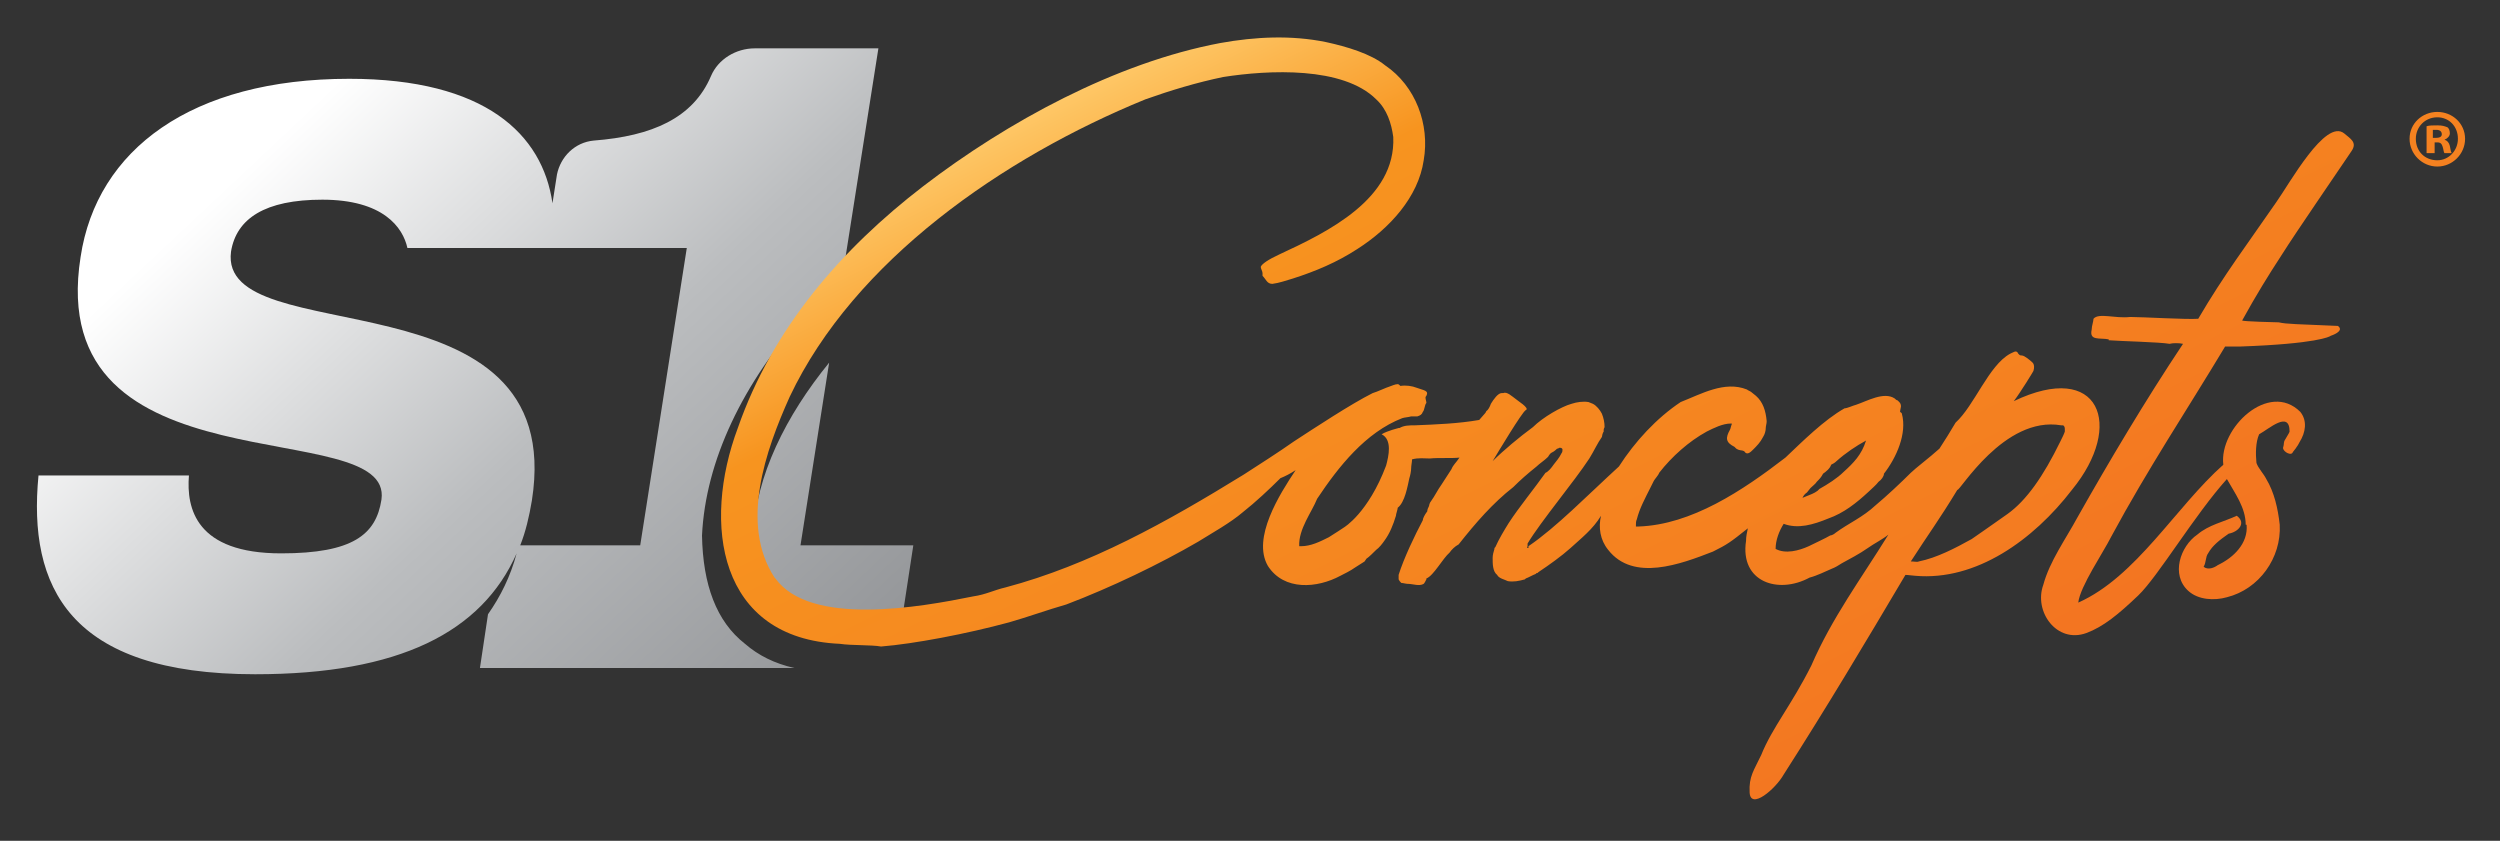 <?xml version="1.0" encoding="utf-8"?>
<!-- Generator: Adobe Illustrator 25.2.1, SVG Export Plug-In . SVG Version: 6.00 Build 0)  -->
<svg version="1.1" id="Layer_1" xmlns="http://www.w3.org/2000/svg" xmlns:xlink="http://www.w3.org/1999/xlink" x="0px" y="0px"
	 viewBox="0 0 279.2 93.9" style="enable-background:new 0 0 279.2 93.9;" xml:space="preserve">
<rect x="0" y="0" width="279.2" height="93.9" fill="#333333" stroke="none"/>
<style type="text/css">
	.st0{fill:url(#SVGID_1_);}
	.st1{fill:url(#SVGID_2_);}
	.st2{fill:url(#SVGID_3_);}
	.st3{fill:url(#SVGID_4_);}
	.st4{fill:url(#SVGID_5_);}
	.st5{fill:url(#SVGID_6_);}
</style>
<g>
	<linearGradient id="SVGID_1_" gradientUnits="userSpaceOnUse" x1="42.932" y1="4.09" x2="104.455" y2="69.57">
		<stop  offset="0" style="stop-color:#FFFFFF"/>
		<stop  offset="0.493" style="stop-color:#BBBDBF"/>
		<stop  offset="1" style="stop-color:#929497"/>
	</linearGradient>
	<path class="st0" d="M89.4,60.9l3.2-20.4c-4.8,5.9-8.2,12.6-8.5,19.4c0,2.1,0.4,5.1,2.4,7.2c1.1,1,2.6,1.6,4.8,1.8
		c0.6,0,1.3,0.1,1.9,0.1c2.6,0,5.2-0.4,7.7-0.9l1.1-7.2H89.4z"/>
	<linearGradient id="SVGID_2_" gradientUnits="userSpaceOnUse" x1="31.909" y1="14.447" x2="93.432" y2="79.927">
		<stop  offset="0" style="stop-color:#FFFFFF"/>
		<stop  offset="0.493" style="stop-color:#BBBDBF"/>
		<stop  offset="1" style="stop-color:#929497"/>
	</linearGradient>
	<path class="st1" d="M78.4,59.8L78.4,59.8c0.4-8.3,4.5-17,11.7-25c1.2-1.4,2.6-2.7,4-4l4-25.4H84.3c-2.1,0-4.1,1.2-4.9,3.1
		c-2,4.7-6.6,6.7-13.1,7.2c-2.1,0.2-3.7,1.8-4.1,3.8l-0.5,3.2C60.6,15,54.2,8.8,39,8.8c-17.6,0-28.2,7.9-30,19.9
		C4.8,55.3,44,46.1,42.6,55.8c-0.6,3.9-3.2,6-11.2,6c-9.5,0-10.6-5-10.3-8.7H4.3C3.1,65.5,7.7,75.3,28.5,75.3
		c16.1,0,25.3-4.7,29.2-13.5c-0.7,2.6-1.8,4.8-3.2,6.8l-0.9,6h35.1c-2.2-0.5-4-1.4-5.5-2.7C80,69.4,78.5,65.3,78.4,59.8z M71.5,60.9
		H58.1c0.6-1.5,1-3.2,1.3-5c4.1-26-35.1-16.4-33.6-27.8c0.6-3.7,3.8-5.8,10.2-5.8c6.8,0,9,3.1,9.5,5.4H61h0.9h14.8L71.5,60.9z"/>
</g>
<g>
	<linearGradient id="SVGID_3_" gradientUnits="userSpaceOnUse" x1="130.923" y1="1.331" x2="181.469" y2="102.867">
		<stop  offset="0" style="stop-color:#FFCF71"/>
		<stop  offset="0.21" style="stop-color:#F7941F"/>
		<stop  offset="1" style="stop-color:#F37521"/>
	</linearGradient>
	<path class="st2" d="M231.4,54.7c5.9-7.2,3.1-14.5-6.5-9.9c0.7-0.9,2.3-3.5,2.2-3.4c0.1-0.3,0.1-0.7-0.1-0.9
		c-0.2-0.2-0.9-0.8-1.2-0.8c-0.1,0-0.2,0-0.3-0.1l-0.1-0.1c-0.2-0.5-0.6-0.1-0.9,0c-2.4,1.3-4,5.8-6.1,7.7c-0.6,1-1.2,2-1.8,2.9
		c-1.1,1-2.7,2.2-3.2,2.7c-1.1,1.1-2.7,2.6-3.9,3.6c-1.5,1.4-3,2-4.5,3.1c-0.1,0.1-0.4,0.3-0.6,0.3c-0.5,0.3-1.8,0.9-2.4,1.2
		c-1.1,0.5-2.6,0.9-3.7,0.3c0-1,0.4-2,0.9-2.8c1.6,0.6,3.3,0.1,5-0.6c1.7-0.6,3.1-1.7,4.5-3c0.3-0.3,0.8-0.7,1.1-1.1
		c0.3-0.2,0.6-0.6,0.6-0.9c1.4-1.8,2.6-4.5,2-6.7c0-0.1-0.1-0.1-0.2-0.2c0-0.2,0.1-0.5,0.1-0.6c0-0.4-0.2-0.5-0.4-0.7
		c-0.1,0-0.2-0.1-0.3-0.2c-1.2-0.8-3.1,0.3-4.3,0.7c-0.4,0.1-1,0.4-1.3,0.4c-2.3,1.3-4.7,3.7-6.6,5.5c-4.8,3.7-10.5,7.5-16.4,7.7
		c-0.1,0-0.2,0-0.2,0l0,0h-0.1l0,0v0l0,0c0-0.1,0-0.1,0-0.2c0-0.2,0-0.4,0.1-0.6V58c0.3-1.2,0.9-2.3,1.5-3.5c0,0,0.4-0.8,0.4-0.8
		c0.1-0.2,0.5-0.6,0.6-0.9c1.4-1.8,3.3-3.5,5.3-4.6c0.8-0.4,1.8-0.9,2.7-0.9l0.1,0v0.1c-0.1,0.2-0.1,0.4-0.2,0.6
		c-0.5,0.9-0.5,1.4,0.5,1.9l0.2,0.2c0.5,0.3,0.5,0.1,0.9,0.3c0.3,0.5,0.7,0.1,1-0.2c0.4-0.4,0.8-0.8,1.1-1.4c0.2-0.3,0.3-0.7,0.3-1
		c0-0.2,0.1-0.5,0.1-0.7l0-0.1c-0.1-1.1-0.4-2.1-1.2-2.8c-0.1-0.1-0.4-0.3-0.5-0.4c-0.1-0.1-0.4-0.2-0.5-0.3c-2.5-1-5.1,0.5-7.4,1.4
		c-2.7,1.8-5.1,4.4-6.9,7.2c-3.5,3.2-7,6.8-10.1,8.9l0,0c0,0,0,0.1,0,0.1l0,0.1l0,0l-0.1,0c-0.1,0,0-0.2,0-0.2l0-0.1v-0.1l0-0.1
		c1.5-2.5,5.2-6.9,6.9-9.5c0.5-0.8,0.9-1.7,1.4-2.4c0-0.1,0.1-0.5,0.2-0.6v-0.2c0-0.1,0.1-0.3,0.1-0.3c0-0.5-0.1-1-0.3-1.5
		c-0.2-0.4-0.6-0.9-1-1.1c-0.2-0.1-0.3-0.1-0.5-0.2c-0.6-0.1-1.3,0-1.9,0.2c-1.1,0.3-3.2,1.5-4.3,2.6c-1.5,1.1-3.3,2.6-4.5,3.8
		c0.6-1,3.3-5.5,3.7-5.7c0.5-0.2-1-1.1-1.2-1.3c-0.3-0.2-0.9-0.8-1.3-0.6h-0.1l-0.1,0c-0.4,0-0.9,0.7-1.2,1.2
		c-0.1,0.3-0.3,0.7-0.5,0.8l-0.1,0.2c-0.1,0.1-0.6,0.7-0.7,0.8c-2.3,0.4-4.7,0.5-7.2,0.6c-0.6,0-1.2,0-1.7,0.3h-0.1
		c-0.3,0.1-0.4,0.1-0.7,0.2c-0.3,0.1-0.9,0.3-1.2,0.5c1.2,0.6,0.8,2.4,0.5,3.5c-2,5.3-4.7,6.9-4.7,6.9s-1.2,0.8-1.7,1.1
		c-1,0.5-2,1-3.1,1l-0.1,0v0h-0.1l0,0h0l0,0v0h0c-0.1-1.9,1.4-3.8,2-5.3c2.4-3.6,5.4-7.4,9.5-9c0.3-0.1,0.7-0.1,1-0.2h0.7
		c0.3-0.1,0.5-0.2,0.6-0.5c0.2-0.2,0.2-0.8,0.4-1c0-0.2-0.1-0.4-0.1-0.6c0-0.1,0.1-0.2,0.1-0.2c0.3-0.6-0.3-0.6-1.1-0.9
		c-0.5-0.2-1.2-0.3-1.8-0.2c-0.1-0.1-0.2-0.2-0.3-0.2c-0.3,0-0.7,0.2-1,0.3l0,0c-0.1,0-1.4,0.6-1.8,0.7c-2.4,1.2-6.5,3.9-8.8,5.4
		c-1.7,1.2-3.9,2.6-5.6,3.7c-8.6,5.3-17.2,10.1-26.6,12.6c-1.3,0.3-2.2,0.8-3.6,1c-5.9,1.2-18.2,3.4-22.1-2l-0.1-0.1
		c-3.9-6-1-14.2,1.7-20.2c7.2-15.2,23.8-26.7,39.7-33.2c2.8-1,5.8-1.9,8.7-2.5c5.1-0.8,13.4-1.2,17.1,2.5c1.2,1.1,1.7,2.7,1.9,4.2
		c0.3,6.9-7.3,10.6-12.7,13.1c-1.3,0.6-2,1.1-2.1,1.4c0,0.2,0.2,0.5,0.2,0.7l0,0.3c0.4,0.4,0.5,0.9,1.1,0.9c0.8-0.1,1.6-0.4,2.3-0.6
		c2.5-0.8,4.9-1.8,7.2-3.3c3.6-2.3,6.8-5.8,7.4-9.9c0.7-4-0.9-8.3-4.3-10.6c-1.6-1.3-4.3-2.1-6.6-2.6c-3.9-0.8-7.9-0.6-11.8,0.1
		c-11.7,2.2-23.8,8.8-33.2,16c-9.1,7-16.8,15.8-20.7,27c-4,10.7-2.2,23.5,11.4,24.1c1.3,0.2,3.5,0.1,4.6,0.3
		c3.7-0.3,9.5-1.4,14.3-2.7c2.1-0.6,4.3-1.4,6.4-2c5-1.9,10.4-4.5,14.7-7c1.6-1,3.6-2.1,5-3.3c1.4-1.1,3-2.6,4.2-3.8
		c0.5-0.2,1.1-0.5,1.7-0.9c-1.8,2.7-4.9,7.6-3.1,10.7c1.8,2.8,5.5,2.5,8.1,1.1c0.4-0.2,1.2-0.6,1.6-0.9c0.3-0.2,0.8-0.5,1.1-0.7
		l0.2-0.3c0.3-0.2,0.8-0.7,1.1-1c0.3-0.2,0.7-0.7,0.9-1c0.6-0.8,1-1.8,1.3-2.8c0-0.2,0.2-0.7,0.2-0.9c0.8-0.6,1.1-2.4,1.3-3.3
		c0.1-0.3,0.2-0.8,0.2-1.1c0-0.3,0.1-0.7,0.1-1c0.7-0.2,1.4-0.1,2-0.1c0.9-0.1,2.5,0,3.3-0.1c-0.4,0.6-0.7,0.8-0.9,1.3
		c-0.3,0.5-0.8,1.2-1.1,1.7c-0.5,0.7-0.7,1.2-1.2,1.9c-0.1,0.1-0.2,0.4-0.2,0.5c-0.1,0.2-0.2,0.4-0.2,0.6c-0.3,0.4-0.5,0.8-0.5,1
		c-0.9,1.7-2.1,4.2-2.7,6.1c0,0.1,0,0.2,0,0.3v0.2c0.1,0.2,0.2,0.3,0.3,0.4c0.2,0,0.5,0.1,0.7,0.1c0.6,0,1.3,0.3,1.8,0
		c0.1-0.1,0.2-0.3,0.3-0.5l0-0.1c0.8-0.3,1.8-2.2,2.6-2.9c0.2-0.3,0.6-0.7,1-0.9c1.9-2.4,3.8-4.6,6.1-6.4c0.8-0.8,1.6-1.5,2.6-2.3
		c0.3-0.3,0.9-0.7,1.2-1l0.1-0.1c0,0,0.1-0.2,0.3-0.4c0.2-0.1,0.4-0.2,0.7-0.5h0.1c0,0,0.1-0.1,0.2-0.1c0.2,0,0.3,0.1,0.3,0.2
		c0,0.1,0,0.3-0.1,0.4c-0.3,0.6-0.6,0.9-0.9,1.3c-0.2,0.3-0.6,0.8-0.9,0.9c-1.2,1.7-3,3.9-4.1,5.6c-0.5,0.8-1.1,1.8-1.5,2.7
		l-0.1,0.1v0.1c-0.1,0.3-0.2,0.7-0.2,1c0,0.7,0,1.5,0.5,1.9c0.2,0.4,0.8,0.5,1.2,0.7c0.6,0.1,1.2,0,1.9-0.2l0.1-0.1
		c0.3-0.1,0.8-0.4,1.1-0.5l0.1-0.1h0.1l0.1-0.1c1.2-0.8,2.6-1.8,3.6-2.7c1.2-1.1,2.5-2.1,3.4-3.6c-0.3,1.3-0.1,2.7,0.8,3.8
		c2.8,3.6,8.1,1.6,11.7,0.2c1.6-0.8,1.9-1,3.9-2.6c-0.1,0.5-0.2,0.9-0.2,1.4c-0.7,4.6,3.6,6,7.1,4.1h0c0.8-0.2,1.8-0.7,2.5-1
		c0.3-0.1,0.8-0.4,1.1-0.6c0.9-0.5,1.9-1,2.9-1.7c0.7-0.5,1.7-1,2.3-1.5c-3.1,5-6.3,9.3-8.6,14.6c-2.2,4.4-4.4,7-5.6,10
		c-0.8,1.7-1.4,2.4-1.3,4.2c0.1,2,2.9-0.4,3.8-2c4.8-7.5,9.1-14.7,13.6-22.3c0.3,0,0.9,0.1,1.1,0.1
		C220.7,64.9,227.1,60.3,231.4,54.7z M205.1,51.5c1-0.9,2.2-1.7,3.3-2.3c-0.5,1.6-1.4,2.5-2.5,3.5c-0.7,0.7-1.8,1.4-2.7,1.9
		l-0.2,0.2c-0.4,0.3-0.7,0.4-1.7,0.8c0.1-0.2,0.2-0.4,0.5-0.6l0.4-0.5c0.2-0.2,0.6-0.5,0.7-0.7c0.3-0.3,0.5-0.5,0.7-0.9
		c0.3-0.2,0.8-0.6,0.9-1C204.7,51.8,204.9,51.7,205.1,51.5z M224.2,57.4c-2.1,1.5-3.3,2.3-4,2.8c-1.8,1-3.9,2.1-5.9,2.5
		c-0.2,0.1-0.5,0-0.9,0c2-3.1,3.2-4.7,5.2-8c0.2,0.3,5.2-8.3,11.6-7.2l0.2,0c0.2,0.1,0.2,0.3,0.2,0.5l0,0.1v0.1
		c-0.1,0.3-0.3,0.7-0.5,1.1C228.2,53.2,226.3,55.9,224.2,57.4z"/>
	<linearGradient id="SVGID_4_" gradientUnits="userSpaceOnUse" x1="203.227" y1="-42.942" x2="253.774" y2="58.594">
		<stop  offset="0" style="stop-color:#FFCF71"/>
		<stop  offset="0.21" style="stop-color:#F7941F"/>
		<stop  offset="1" style="stop-color:#F37521"/>
	</linearGradient>
	<path class="st3" d="M254.8,28.5c1.7-2.7,6.4-9.5,7.8-11.6c0.7-1-0.1-1.4-0.8-2c-2.1-1.7-6.1,5.6-7.6,7.7c-3.1,4.5-5.9,8.2-8.7,13
		c-1.3,0.1-6.2-0.2-7.6-0.2c-1.7,0.2-3.5-0.5-4.1,0.2c0,0.3-0.2,0.8-0.2,1.2c-0.3,1.3,0.9,0.9,1.9,1.1l0,0.1
		c1.2,0.1,5.7,0.2,6.8,0.4c0.3-0.1,1.1-0.1,1.5,0c-4.2,6.3-8.3,13.2-11.8,19.4c-1.3,2.4-3.1,4.9-3.8,7.5c-1.1,3,1.5,6.6,4.8,5.4
		c1.9-0.7,3.6-2.1,5.8-4.2c2.2-2.1,6.3-9,9.9-13c0.9,1.6,2.1,3.2,2.1,5.1h0.1c0.2,2.1-1.5,3.7-3.2,4.5c-0.4,0.3-1.1,0.6-1.6,0.2
		c0.3-0.5,0.2-1.1,0.5-1.5c0.5-0.9,1.3-1.5,2.3-2.2c1.1-0.2,2-1.2,0.9-2c-1.5,0.7-3.1,1-4.4,2.1c-1.9,1.3-3,4.5-1,6.3
		c1.1,1,2.9,1.1,4.3,0.7c3.6-0.9,6.1-4.4,5.9-8.1h0c-0.2-1.8-0.6-3.6-1.5-5.1c-0.3-0.6-0.9-1.2-1.1-1.8c-0.1-1-0.1-2.3,0.3-3.2
		c1.1-0.6,3.4-2.7,3.4-0.3c0,0.1-0.4,0.7-0.5,0.9c-0.2,0.3-0.1,0.5-0.2,0.8c-0.2,0.4,0.7,1,1,0.7c0.1-0.2,0.4-0.5,0.5-0.7
		c0.1-0.1,0.3-0.5,0.3-0.5c0.7-1.1,0.9-2.4,0.1-3.4v0h0c-3.5-3.5-9.1,1.8-8.6,5.9c-5.3,4.7-9.7,12.5-16.2,15.4l0,0
		c0.2-1.8,2.8-5.6,3.7-7.4c4.1-7.6,8.5-14.2,12.7-21.2h1.7c8.5-0.3,10-1.1,10.1-1.2l0,0h0c0,0,1.6-0.5,0.8-1.1
		c-4.5-0.2-5.8-0.2-6.6-0.4c-0.4,0-3.9-0.1-4.1-0.2C252,32.9,253.3,30.8,254.8,28.5z"/>
	<g>
		<linearGradient id="SVGID_5_" gradientUnits="userSpaceOnUse" x1="113.843" y1="76.739" x2="113.843" y2="76.739">
			<stop  offset="0" style="stop-color:#FFCF71"/>
			<stop  offset="0.21" style="stop-color:#F7941F"/>
			<stop  offset="1" style="stop-color:#F37521"/>
		</linearGradient>
		<path class="st4" d="M113.8,76.7"/>
	</g>
</g>
<g>
	<linearGradient id="SVGID_6_" gradientUnits="userSpaceOnUse" x1="249.237" y1="-37.984" x2="285.574" y2="46.922">
		<stop  offset="8.006585e-02" style="stop-color:#F7941F"/>
		<stop  offset="1" style="stop-color:#F37521"/>
	</linearGradient>
	<path class="st5" d="M275.3,15.5c0,1.7-1.4,3.1-3.1,3.1c-1.7,0-3.1-1.4-3.1-3.1c0-1.7,1.4-3,3.1-3
		C273.9,12.5,275.3,13.8,275.3,15.5z M269.8,15.5c0,1.4,1,2.4,2.4,2.4c1.3,0,2.3-1.1,2.3-2.4c0-1.4-1-2.4-2.3-2.4
		C270.8,13.1,269.8,14.2,269.8,15.5z M271.7,17.1H271v-3c0.3-0.1,0.7-0.1,1.2-0.1c0.6,0,0.8,0.1,1.1,0.2c0.2,0.1,0.3,0.4,0.3,0.7
		c0,0.3-0.3,0.6-0.6,0.7v0c0.3,0.1,0.5,0.3,0.6,0.7c0.1,0.5,0.1,0.6,0.2,0.8h-0.8c-0.1-0.1-0.1-0.4-0.2-0.7
		c-0.1-0.3-0.2-0.5-0.6-0.5h-0.3V17.1z M271.7,15.4h0.3c0.4,0,0.7-0.1,0.7-0.4c0-0.3-0.2-0.5-0.6-0.5c-0.2,0-0.3,0-0.4,0V15.4z"/>
</g>
</svg>

